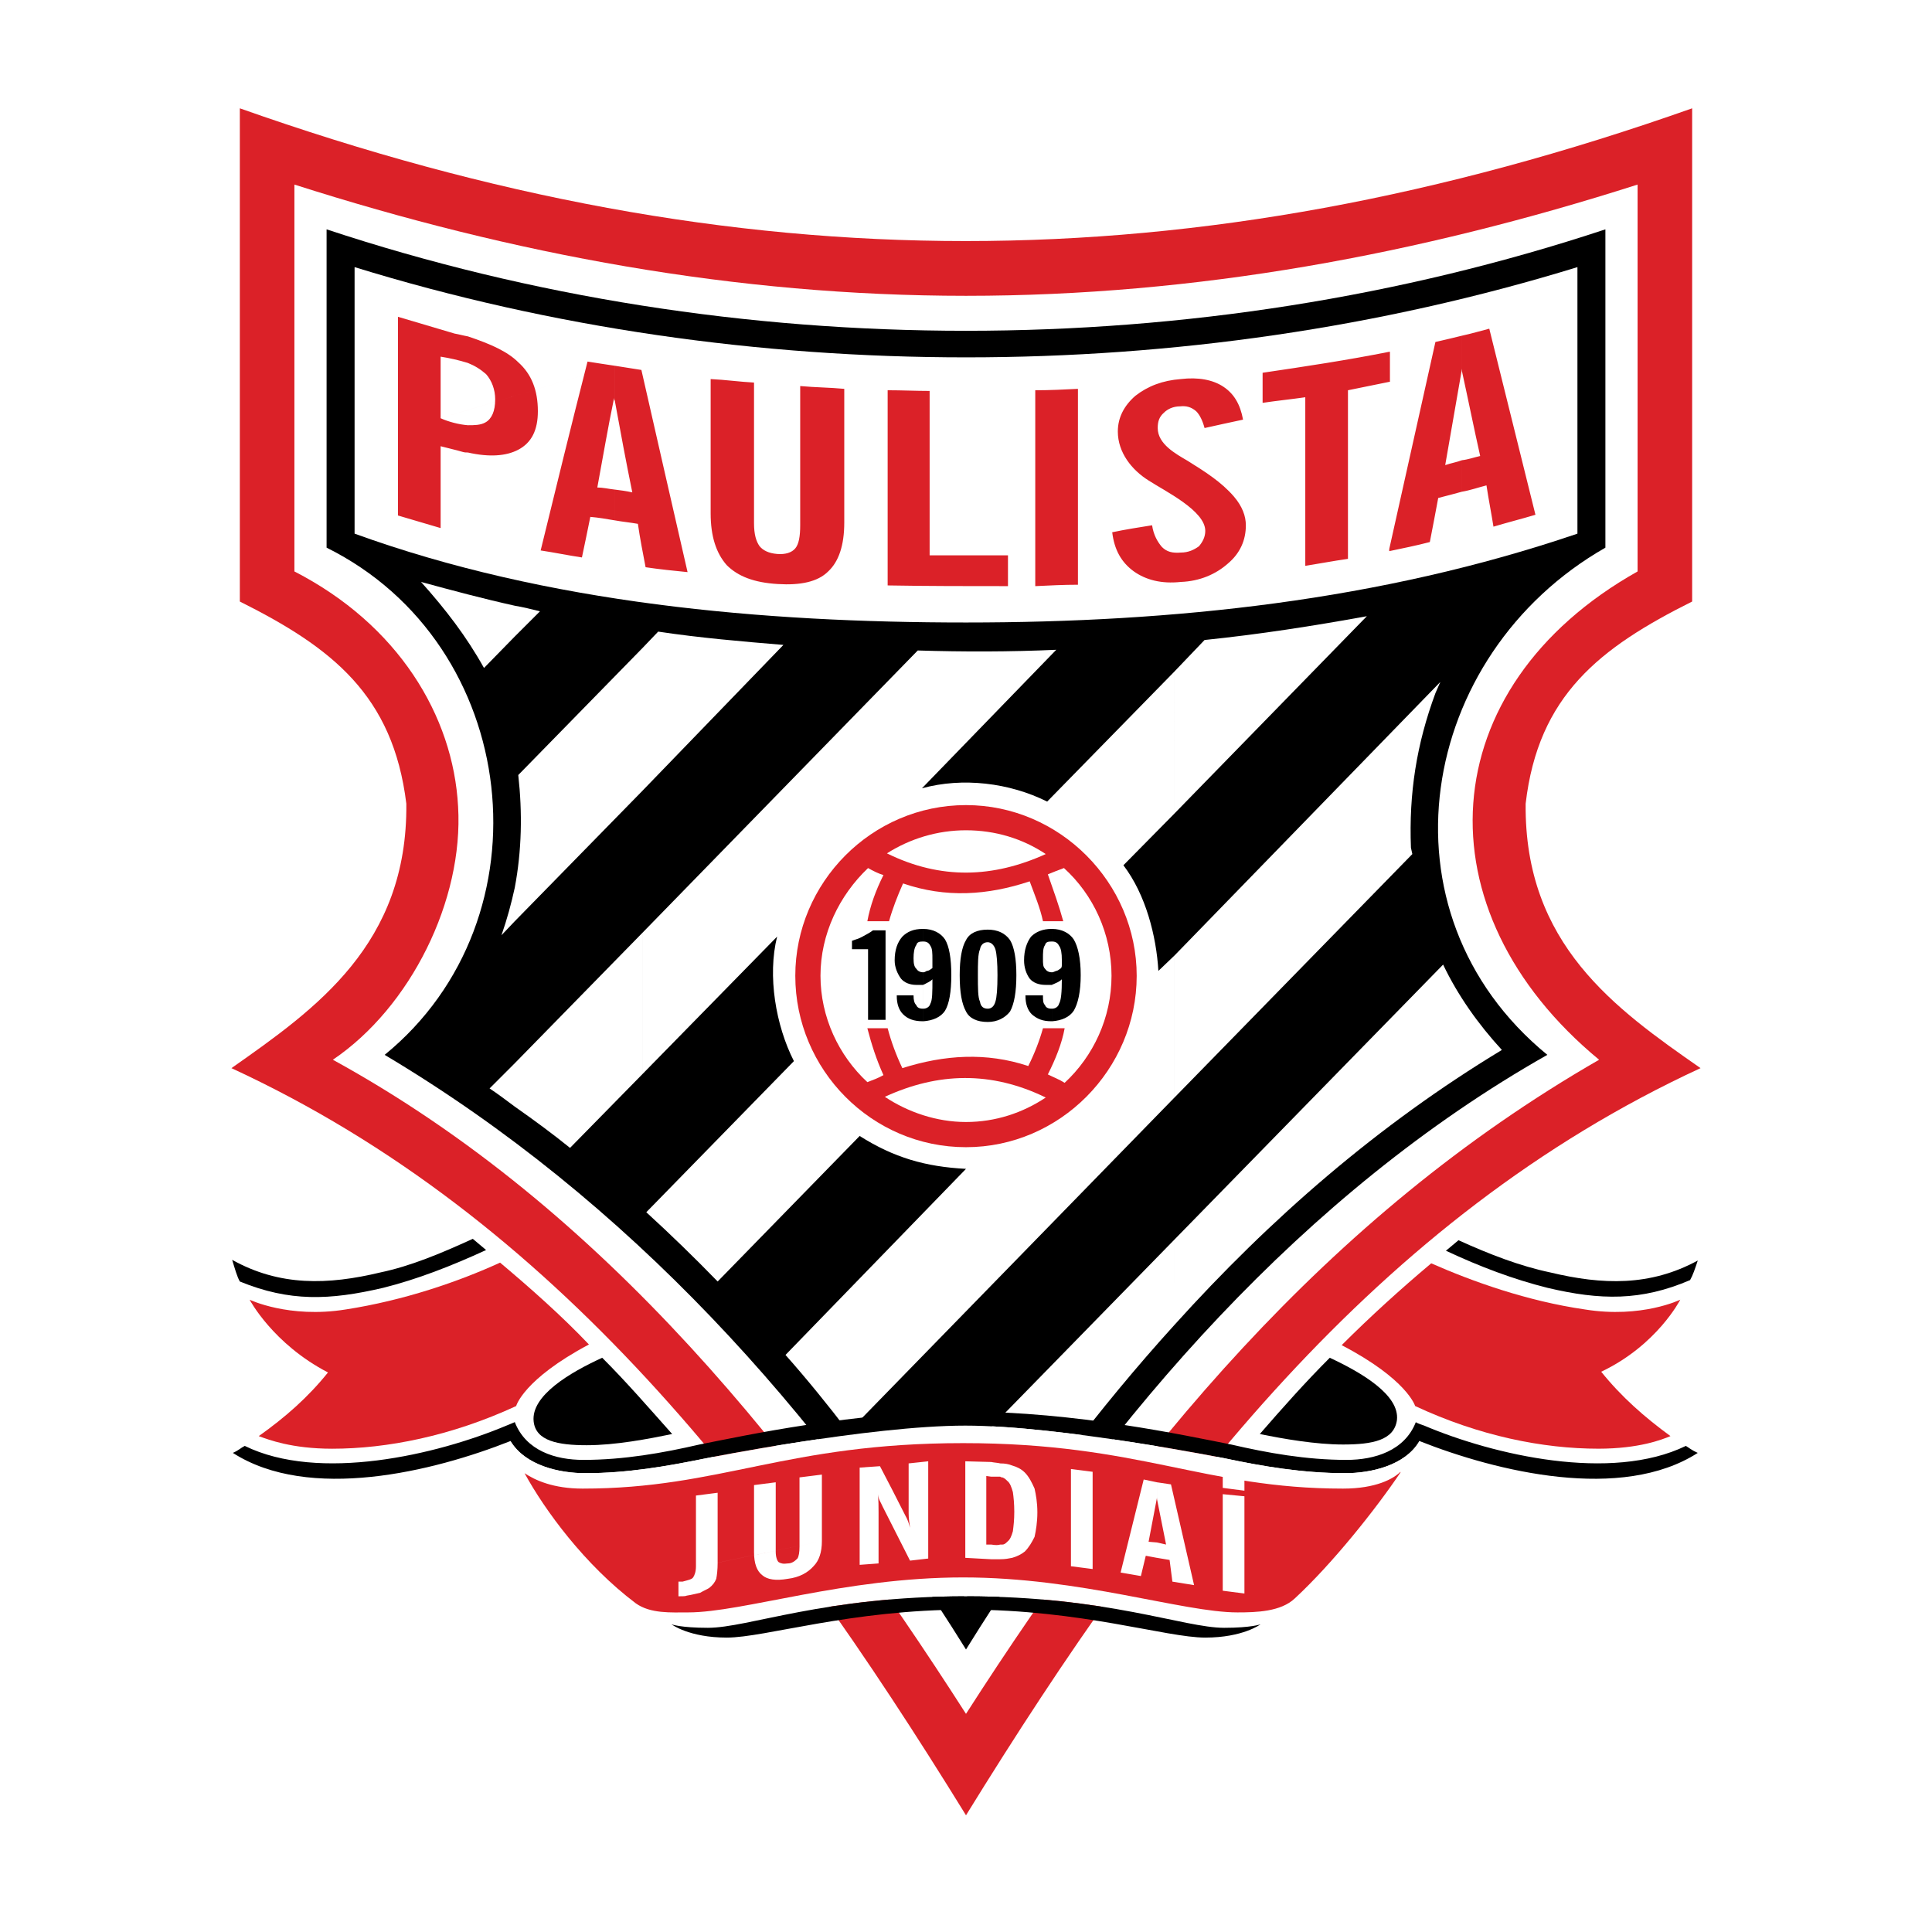 <?xml version="1.0" encoding="utf-8"?>
<!-- Generator: Adobe Illustrator 13.0.0, SVG Export Plug-In . SVG Version: 6.00 Build 14948)  -->
<!DOCTYPE svg PUBLIC "-//W3C//DTD SVG 1.0//EN" "http://www.w3.org/TR/2001/REC-SVG-20010904/DTD/svg10.dtd">
<svg version="1.0" id="Layer_1" xmlns="http://www.w3.org/2000/svg" xmlns:xlink="http://www.w3.org/1999/xlink" x="0px" y="0px"
	 width="192.756px" height="192.756px" viewBox="0 0 192.756 192.756" enable-background="new 0 0 192.756 192.756"
	 xml:space="preserve">
<g>
	<polygon fill-rule="evenodd" clip-rule="evenodd" fill="#FFFFFF" points="0,0 192.756,0 192.756,192.756 0,192.756 0,0 	"/>
	<path fill-rule="evenodd" clip-rule="evenodd" fill="#FFFFFF" d="M96.378,184.252c-4.328-7.05-8.725-13.959-13.471-20.8
		c-3.141,0.559-6.352,1.396-9.562,1.605c-2.513,0.14-4.956-0.279-7.189-1.535c-3.351-1.885-6.352-4.258-9.004-6.979
		c-2.792-3.071-5.514-6.771-7.189-10.609c-4.746,1.745-9.632,3.001-14.657,3.28c-6.003,0.279-10.4-1.047-15.216-4.118
		c3.629-2.163,7.049-4.467,10.051-7.747c-2.722-1.814-4.886-3.839-6.491-6.561c-1.605-2.583-2.373-5.584-3.21-8.516
		c1.326,0.768,2.233,1.326,3.56,2.024c2.722,1.396,5.165,1.954,8.097,1.814c4.815-0.14,9.353-1.814,13.68-3.629
		c-3.769-2.932-7.608-5.653-11.586-8.027c-4.676-2.861-9.492-5.234-14.448-7.607c3.909-2.652,7.957-5.305,11.517-8.655
		c4.327-4.257,7.049-9.422,7.538-15.564c0.419-5.653-1.536-9.911-4.606-13.331c-3.21-3.42-7.538-6.003-11.935-8.236V8.504
		c12.773,4.397,25.406,8.236,38.667,10.679c11.795,2.164,23.452,3.28,35.457,3.28c12.004,0,23.661-1.116,35.457-3.28
		c13.261-2.443,25.895-6.282,38.667-10.679v52.557c-4.397,2.233-8.725,4.816-11.935,8.236c-3.071,3.42-5.025,7.678-4.607,13.331
		c0.489,6.143,3.211,11.307,7.538,15.564c3.49,3.351,7.538,6.003,11.517,8.655c-4.955,2.373-9.771,4.746-14.447,7.607
		c-3.979,2.374-7.888,5.096-11.587,8.027c4.328,1.814,8.864,3.489,13.61,3.629c3.001,0.14,5.444-0.419,8.097-1.814
		c1.396-0.698,2.303-1.257,3.63-2.024c-0.838,2.932-1.606,5.933-3.211,8.516c-1.675,2.722-3.839,4.746-6.491,6.561
		c3.001,3.28,6.421,5.584,10.051,7.747c-4.815,3.071-9.213,4.397-15.216,4.118c-5.025-0.279-9.771-1.535-14.518-3.28
		c-2.583,3.839-4.886,7.329-7.747,10.33c-2.583,2.861-5.166,5.374-8.516,7.259c-2.164,1.256-4.816,1.675-7.259,1.535
		c-3.211-0.209-6.421-1.047-9.562-1.605C105.103,170.293,100.706,177.202,96.378,184.252L96.378,184.252z"/>
	<path fill-rule="evenodd" clip-rule="evenodd" fill="#DB2128" d="M96.378,181.111c-19.543-31.688-40.971-59.606-73.287-74.543
		c8.445-5.933,17.588-12.354,17.449-26.383c-1.327-10.818-7.399-15.564-16.612-20.171V10.807c49.905,17.659,94.924,17.659,144.898,0
		v49.207c-9.213,4.606-15.355,9.353-16.612,20.171c-0.139,14.029,8.935,20.451,17.449,26.383
		C137.349,121.505,115.921,149.424,96.378,181.111L96.378,181.111z"/>
	<path fill-rule="evenodd" clip-rule="evenodd" fill="#FFFFFF" d="M29.373,57.013V18.415c21.847,6.98,44.042,11.098,67.005,11.098
		c22.963,0,45.159-4.118,67.004-11.098v38.598c-20.59,11.586-21.846,33.851-3.839,48.718c-27.29,15.705-46.415,39.156-63.166,65.261
		c-16.472-25.686-35.946-50.324-63.167-65.261c7.748-5.234,13.052-15.914,12.494-25.266C45.217,71.391,39.703,62.317,29.373,57.013
		L29.373,57.013z"/>
	<path fill-rule="evenodd" clip-rule="evenodd" d="M32.584,54.64V22.882c20.45,6.771,42.087,10.121,63.794,10.121
		c21.707,0,43.343-3.35,63.793-10.121V54.64c-18.705,10.679-23.172,36.364-5.793,50.603c-24.289,13.75-43.553,36.015-58,59.327
		c-14.797-23.801-33.642-44.81-58.001-59.327C55.059,91.632,51.988,64.271,32.584,54.64L32.584,54.64z"/>
	<path fill-rule="evenodd" clip-rule="evenodd" fill="#FFFFFF" d="M157.381,26.651v26.592c-19.683,6.7-40.343,8.864-61.002,8.864
		c-20.311,0-41.739-1.884-61.002-8.864V26.651c19.683,6.072,40.412,9.003,61.002,9.003
		C116.968,35.655,137.628,32.724,157.381,26.651L157.381,26.651z"/>
	<path fill-rule="evenodd" clip-rule="evenodd" fill="#DB2128" d="M145.864,49.056v-3.141c0.628-0.07,1.187-0.279,1.814-0.419
		c-0.628-2.792-1.187-5.584-1.814-8.445v-3.56c0.977-0.209,1.884-0.489,2.722-0.698c1.535,6.211,3.071,12.354,4.606,18.565
		c-1.396,0.419-2.792,0.768-4.188,1.187c-0.21-1.327-0.488-2.723-0.698-4.118C147.469,48.637,146.701,48.916,145.864,49.056
		L145.864,49.056L145.864,49.056L145.864,49.056z M145.864,33.491c-0.838,0.209-1.745,0.419-2.652,0.628
		c-1.535,6.91-3.071,13.75-4.607,20.66v0.209c1.327-0.28,2.723-0.559,4.049-0.908c0.279-1.396,0.559-2.931,0.837-4.397
		c0.838-0.209,1.605-0.419,2.374-0.628v-3.141c-0.559,0.209-1.047,0.279-1.676,0.489c0.559-3.21,1.117-6.421,1.676-9.632
		c0,0.069,0,0.209,0,0.279V33.491L145.864,33.491L145.864,33.491L145.864,33.491z M138.604,38.098v-3.001h0.07
		c0,0.977,0,2.024,0,3.001H138.604L138.604,38.098L138.604,38.098L138.604,38.098z M138.604,35.097v3.001
		c-1.396,0.279-2.722,0.559-4.117,0.838c0,5.583,0,11.237,0,16.821c-1.466,0.209-2.932,0.488-4.258,0.698c0-5.653,0-11.237,0-16.821
		c-1.466,0.209-2.861,0.349-4.258,0.558c0-0.977,0-2.023,0-3.001C130.229,36.562,134.417,35.934,138.604,35.097L138.604,35.097
		L138.604,35.097L138.604,35.097z M138.604,54.779v0.209c0,0.07,0,0.07,0,0.07C138.604,54.918,138.604,54.849,138.604,54.779
		L138.604,54.779L138.604,54.779L138.604,54.779z M61.34,51.917v-3.071c0.558,0.069,1.117,0.14,1.745,0.279
		c-0.628-3.071-1.187-6.072-1.745-9.143v-3.49c0.908,0.14,1.745,0.279,2.652,0.418c1.536,6.771,3.071,13.471,4.607,20.171
		c-1.396-0.139-2.792-0.279-4.188-0.489c-0.279-1.465-0.558-2.861-0.768-4.328C62.875,52.127,62.108,52.058,61.34,51.917
		L61.34,51.917L61.34,51.917L61.34,51.917z M84.233,52.127c0,2.303-0.558,3.909-1.605,4.886c-1.047,1.047-2.792,1.396-5.026,1.256
		c-2.373-0.14-3.979-0.768-5.095-1.884c-1.047-1.187-1.605-2.862-1.605-5.166c0-4.467,0-8.934,0-13.4
		c1.466,0.069,2.931,0.279,4.327,0.349c0,4.676,0,9.352,0,14.029c0,1.117,0.209,1.814,0.559,2.303
		c0.349,0.418,0.907,0.698,1.745,0.768c0.838,0.069,1.466-0.14,1.814-0.559c0.35-0.418,0.489-1.186,0.489-2.303
		c0-4.606,0-9.283,0-13.89c1.536,0.14,2.931,0.14,4.397,0.279C84.233,43.263,84.233,47.729,84.233,52.127L84.233,52.127
		L84.233,52.127L84.233,52.127z M88.561,58.408c0-6.491,0-12.982,0-19.473c1.396,0,2.861,0.069,4.188,0.069
		c0,5.514,0,10.958,0,16.403c2.722,0,5.235,0,7.817,0c0,1.046,0,2.093,0,3.071C96.587,58.479,92.609,58.479,88.561,58.408
		L88.561,58.408L88.561,58.408L88.561,58.408z M103.288,58.479c0-6.561,0-13.052,0-19.543c1.466,0,2.861-0.07,4.258-0.14
		c0,6.491,0,13.052,0,19.543C106.149,58.339,104.754,58.408,103.288,58.479L103.288,58.479L103.288,58.479L103.288,58.479z
		 M110.966,53.104c1.326-0.279,2.652-0.489,3.979-0.698c0.14,0.977,0.559,1.675,0.977,2.164c0.489,0.489,1.047,0.628,1.885,0.559
		c0.769,0,1.326-0.279,1.814-0.628c0.35-0.419,0.629-0.907,0.629-1.535c0-2.024-4.049-3.979-5.653-5.026
		c-1.676-1.046-3.071-2.792-3.071-4.886c0-1.396,0.628-2.582,1.744-3.559c1.257-0.978,2.723-1.536,4.537-1.675
		c1.745-0.209,3.211,0.069,4.257,0.768c1.048,0.698,1.676,1.745,1.955,3.28c-1.326,0.279-2.583,0.559-3.839,0.838
		c-0.209-0.768-0.488-1.326-0.837-1.675c-0.489-0.419-0.978-0.558-1.605-0.489c-0.698,0-1.257,0.279-1.605,0.628
		c-0.488,0.419-0.628,0.908-0.628,1.536c0,1.605,1.813,2.582,3.001,3.28c1.675,1.047,3.35,2.094,4.606,3.56
		c0.837,0.978,1.187,1.954,1.187,2.862c0,1.466-0.559,2.792-1.815,3.838c-1.187,1.047-2.791,1.745-4.676,1.815
		c-1.954,0.209-3.49-0.209-4.677-1.047C111.873,56.105,111.175,54.849,110.966,53.104L110.966,53.104L110.966,53.104L110.966,53.104
		z M46.683,42.425c0.628,0,1.256,0,1.744-0.279c0.628-0.349,0.978-1.117,0.978-2.303c0-0.978-0.35-1.884-0.908-2.513
		c-0.558-0.489-1.117-0.837-1.814-1.117v-2.651c2.303,0.768,3.978,1.535,5.025,2.582c1.326,1.187,1.955,2.792,1.955,4.886
		c0,1.885-0.628,3.141-1.955,3.839c-1.187,0.628-2.861,0.768-5.025,0.279V42.425L46.683,42.425L46.683,42.425L46.683,42.425z
		 M61.34,36.493l-17.379,5.234c0-0.977,0-2.023,0-3.071c0-1.047,0-2.024,0-3.071c0.907,0.14,1.814,0.349,2.722,0.628v-2.651
		c-0.419-0.07-0.908-0.21-1.327-0.28c-1.884-0.558-3.769-1.117-5.653-1.675c0,6.631,0,13.262,0,19.823
		c1.396,0.418,2.862,0.837,4.258,1.256c0-1.396,0-2.722,0-4.118c0-1.326,0-2.652,0-4.048c0.768,0.209,1.466,0.349,2.163,0.558
		c0.21,0.07,0.419,0.07,0.559,0.07v-2.722c-0.908-0.07-1.955-0.349-2.722-0.698L61.34,36.493c-0.977-0.14-1.814-0.28-2.722-0.419
		c-1.606,6.282-3.141,12.563-4.677,18.845c1.396,0.21,2.722,0.489,4.118,0.698c0.279-1.326,0.559-2.652,0.837-4.048
		c0.838,0.07,1.606,0.209,2.443,0.349v-3.071c-0.628-0.07-1.186-0.209-1.745-0.209c0.559-3.001,1.047-5.933,1.675-8.934
		c0,0.069,0,0.208,0.069,0.279V36.493L61.34,36.493z"/>
	<path fill-rule="evenodd" clip-rule="evenodd" fill="#FFFFFF" d="M143.7,68.041l-0.488,1.117
		c-1.885,5.095-2.652,9.981-2.442,15.425l0.139,0.628l-23.73,24.29V95.331L143.7,68.041L143.7,68.041L143.7,68.041L143.7,68.041z
		 M117.178,66.993v14.169l19.194-19.683c-5.375,0.978-10.749,1.814-16.193,2.374L117.178,66.993L117.178,66.993L117.178,66.993
		L117.178,66.993z M117.178,132.184c9.562-10.608,20.311-19.962,32.665-27.43c-2.374-2.583-4.397-5.444-5.863-8.516l-26.802,27.431
		V132.184L117.178,132.184L117.178,132.184L117.178,132.184z M117.178,109.5V95.331l-1.605,1.536
		c-0.209-3.49-1.257-7.608-3.49-10.54l5.096-5.165V66.993l-12.703,12.982c-3.769-1.884-8.446-2.443-12.494-1.326l13.401-13.82
		c-4.606,0.209-9.283,0.209-13.82,0.07l-27.43,28.128v14.099l13.4-13.681c-0.977,3.909-0.139,8.864,1.676,12.424l-14.728,15.076
		c2.443,2.233,4.816,4.537,7.119,6.91l14.168-14.518c3.421,2.163,6.561,3.07,10.61,3.28l-18.008,18.566
		c2.164,2.442,4.258,5.025,6.282,7.677L117.178,109.5L117.178,109.5L117.178,109.5L117.178,109.5z M117.178,123.669v8.515
		c-7.608,8.376-14.448,17.52-20.66,27.012l-0.14,0.278l-0.209-0.278c-1.815-2.792-3.629-5.584-5.584-8.307L117.178,123.669
		L117.178,123.669L117.178,123.669L117.178,123.669z M64.132,78.859V64.621l1.535-1.605c4.188,0.628,8.306,0.978,12.494,1.327l0,0
		L64.132,78.859L64.132,78.859L64.132,78.859L64.132,78.859z M64.132,107.127l-7.259,7.398c-1.815-1.466-3.63-2.792-5.514-4.118
		v-4.327l12.773-13.052V107.127L64.132,107.127L64.132,107.127L64.132,107.127z M64.132,64.621v14.239L51.359,91.911v-3.35
		c0.698-3.699,0.768-7.468,0.349-11.237L64.132,64.621L64.132,64.621L64.132,64.621L64.132,64.621z M51.359,63.504v-3.071
		c0.837,0.14,1.675,0.349,2.513,0.559L51.359,63.504L51.359,63.504L51.359,63.504L51.359,63.504z M51.359,110.407v-4.327
		l-2.513,2.513C49.684,109.151,50.521,109.779,51.359,110.407L51.359,110.407L51.359,110.407L51.359,110.407z M51.359,60.433v28.128
		c-0.349,1.606-0.769,3.141-1.326,4.746l1.326-1.396v-3.35V60.433c-3.141-0.698-6.282-1.536-9.353-2.373
		c2.442,2.722,4.537,5.444,6.282,8.585l3.071-3.141V60.433L51.359,60.433z"/>
	<path fill-rule="evenodd" clip-rule="evenodd" fill="#DB2128" d="M96.378,80.325c9.352,0,17.03,7.748,17.03,17.031
		c0,9.353-7.678,17.1-17.03,17.1c-9.423,0-17.031-7.747-17.031-17.1C79.347,88.072,86.956,80.325,96.378,80.325L96.378,80.325z"/>
	<path fill-rule="evenodd" clip-rule="evenodd" fill="#FFFFFF" d="M104.335,109.5c-2.303,1.535-5.025,2.443-7.957,2.443
		c-2.932,0-5.793-0.979-8.097-2.514C93.586,106.987,98.891,106.848,104.335,109.5L104.335,109.5z"/>
	<path fill-rule="evenodd" clip-rule="evenodd" fill="#FFFFFF" d="M104.335,85.21c-5.235,2.373-10.47,2.583-15.844-0.07
		c2.303-1.466,5.025-2.303,7.887-2.303C99.31,82.838,102.032,83.675,104.335,85.21L104.335,85.21z"/>
	<path fill-rule="evenodd" clip-rule="evenodd" fill="#FFFFFF" d="M88.701,91.911h-2.165c0.28-1.536,0.838-3.071,1.606-4.606
		c-0.488-0.14-1.047-0.419-1.536-0.698c-2.862,2.722-4.746,6.561-4.746,10.749c0,4.118,1.815,7.957,4.676,10.609
		c0.559-0.21,1.118-0.42,1.606-0.699c-0.698-1.535-1.187-3.07-1.606-4.676h2.025c0.349,1.326,0.837,2.652,1.466,3.979
		c4.187-1.326,8.375-1.605,12.563-0.21c0.628-1.256,1.116-2.513,1.466-3.769h2.164c-0.279,1.536-0.907,3.071-1.676,4.606
		c0.559,0.279,1.117,0.488,1.676,0.838c2.861-2.652,4.676-6.491,4.676-10.679c0-4.188-1.814-8.097-4.746-10.749
		c-0.559,0.209-1.116,0.419-1.605,0.628c0.559,1.605,1.117,3.14,1.536,4.676h-2.024c-0.279-1.326-0.838-2.652-1.326-3.978
		c-4.188,1.396-8.376,1.675-12.633,0.209C89.538,89.398,89.049,90.655,88.701,91.911L88.701,91.911z"/>
	<path fill-rule="evenodd" clip-rule="evenodd" d="M98.542,92.749c0.977,0,1.745,0.349,2.233,1.047
		c0.419,0.698,0.628,1.885,0.628,3.49c0,1.675-0.209,2.862-0.628,3.63c-0.488,0.628-1.257,1.047-2.233,1.047v-1.326
		c0.349,0,0.628-0.209,0.768-0.698c0.14-0.419,0.209-1.326,0.209-2.652c0-1.187-0.069-2.094-0.209-2.582
		c-0.14-0.419-0.419-0.698-0.768-0.698V92.749L98.542,92.749L98.542,92.749L98.542,92.749z M95.75,97.285
		c0,1.745,0.209,2.862,0.628,3.63c0.349,0.697,1.116,1.047,2.164,1.047l0,0v-1.326l0,0c-0.419,0-0.698-0.209-0.768-0.698
		c-0.21-0.419-0.21-1.326-0.21-2.652c0-1.187,0-2.094,0.21-2.582c0.069-0.419,0.349-0.698,0.768-0.698l0,0v-1.256l0,0
		c-1.047,0-1.815,0.349-2.164,1.047C95.959,94.494,95.75,95.68,95.75,97.285L95.75,97.285z"/>
	<path fill-rule="evenodd" clip-rule="evenodd" d="M93.028,97.704c-0.279,0.279-0.558,0.349-0.768,0.488c0,0-0.07,0-0.14,0.07
		v-1.257c0.14,0,0.209-0.069,0.349-0.139c0.208,0,0.349-0.14,0.558-0.279c0-0.14,0-0.21,0-0.279c0-0.14,0-0.349,0-0.559
		c0-0.628,0-1.116-0.209-1.396c-0.14-0.279-0.349-0.418-0.698-0.418v-1.256c0.977,0,1.745,0.419,2.164,1.047
		c0.419,0.698,0.628,1.884,0.628,3.56c0,1.675-0.209,2.862-0.628,3.56c-0.419,0.629-1.187,0.978-2.164,1.047v-1.256
		c0.349,0,0.628-0.209,0.698-0.488C93.028,99.798,93.028,98.96,93.028,97.704L93.028,97.704L93.028,97.704L93.028,97.704z
		 M92.121,98.263v3.629v-1.256h-0.07c-0.349,0-0.558-0.14-0.628-0.349c-0.209-0.21-0.279-0.489-0.279-0.978h-1.674v0.07
		c0,0.768,0.209,1.396,0.628,1.814c0.488,0.488,1.117,0.697,1.954,0.697c0,0,0,0,0.07,0V98.263v-1.257l0,0
		c-0.349,0-0.559-0.139-0.698-0.349c-0.209-0.209-0.279-0.488-0.279-1.047c0-0.558,0.07-1.047,0.279-1.326
		c0.07-0.279,0.279-0.349,0.628-0.349h0.07v-1.256h-0.07c-0.907,0-1.536,0.279-2.023,0.768c-0.489,0.559-0.768,1.327-0.768,2.374
		c0,0.698,0.279,1.326,0.628,1.814c0.35,0.419,0.908,0.629,1.536,0.629C91.702,98.263,91.911,98.263,92.121,98.263L92.121,98.263z"
		/>
	<path fill-rule="evenodd" clip-rule="evenodd" d="M88.352,101.752h-1.745v-7.049h-1.605v-0.837c0.35-0.14,0.698-0.21,1.047-0.419
		c0.349-0.209,0.698-0.349,1.047-0.628h1.256V101.752L88.352,101.752z"/>
	<path fill-rule="evenodd" clip-rule="evenodd" d="M105.94,97.704c-0.279,0.279-0.559,0.349-0.838,0.488c0,0-0.069,0-0.14,0.07
		v-1.257c0.14,0,0.21-0.069,0.419-0.139c0.14,0,0.279-0.14,0.489-0.279c0.069-0.14,0.069-0.21,0.069-0.279c0-0.14,0-0.349,0-0.559
		c0-0.628-0.069-1.116-0.279-1.396c-0.14-0.279-0.349-0.418-0.698-0.418v-1.256c0.978,0,1.745,0.419,2.164,1.047
		c0.419,0.698,0.697,1.884,0.697,3.56c0,1.675-0.278,2.862-0.697,3.56c-0.419,0.629-1.187,0.978-2.164,1.047v-1.256
		c0.35,0,0.628-0.209,0.698-0.488C105.871,99.798,105.94,98.96,105.94,97.704L105.94,97.704L105.94,97.704L105.94,97.704z
		 M104.963,98.263v3.629v-1.256h-0.069c-0.35,0-0.559-0.14-0.629-0.349c-0.209-0.21-0.209-0.489-0.209-0.978h-1.745v0.07
		c0,0.768,0.209,1.396,0.628,1.814c0.559,0.488,1.117,0.697,1.955,0.697c0,0,0,0,0.069,0V98.263v-1.257l0,0
		c-0.35,0-0.558-0.139-0.698-0.349c-0.209-0.209-0.209-0.488-0.209-1.047c0-0.558,0-1.047,0.209-1.326
		c0.07-0.279,0.279-0.349,0.629-0.349h0.069v-1.256h-0.069c-0.838,0-1.536,0.279-2.024,0.768c-0.419,0.559-0.698,1.327-0.698,2.374
		c0,0.698,0.21,1.326,0.559,1.814c0.349,0.419,0.907,0.629,1.605,0.629C104.544,98.263,104.754,98.263,104.963,98.263
		L104.963,98.263z"/>
	<path fill-rule="evenodd" clip-rule="evenodd" d="M96.308,140.839c10.958,0,21.917,2.372,26.523,3.28l0,0
		c3.629,0.838,7.468,1.535,11.517,1.535c2.792,0,5.793-0.907,6.91-3.769l0,0c0,0.069,0.837,0.349,0.837,0.349
		c6.91,2.932,18.636,5.654,26.104,2.024c0.349,0.209,0.559,0.419,1.187,0.698c-7.608,4.886-20.032,1.884-27.779-1.188
		c-1.396,2.443-4.815,3.211-7.398,3.211c-4.258,0-8.306-0.698-11.936-1.466c0,0-16.472-3.28-25.964-3.28
		c-9.562,0-25.964,3.28-25.964,3.28c-3.77,0.768-7.748,1.466-11.935,1.466c-2.653,0-6.003-0.768-7.469-3.211
		c-7.748,3.071-20.102,6.073-27.709,1.188c0.628-0.279,0.768-0.489,1.187-0.698c7.398,3.63,19.125,0.907,26.104-2.024
		c0,0,0.698-0.279,0.838-0.349l0,0c1.117,2.861,4.048,3.769,6.84,3.769c4.048,0,7.957-0.697,11.586-1.535l0,0
		C74.392,143.211,85.28,140.839,96.308,140.839L96.308,140.839z"/>
	<path fill-rule="evenodd" clip-rule="evenodd" d="M47.171,123.599c-3.21,1.466-6.211,2.723-9.213,3.351
		c-5.234,1.256-10.051,1.396-14.797-1.257c0.279,0.907,0.489,1.676,0.768,2.164c4.957,2.023,8.935,1.885,14.309,0.628
		c3.351-0.838,6.771-2.163,10.26-3.77L47.171,123.599L47.171,123.599z"/>
	<path fill-rule="evenodd" clip-rule="evenodd" fill="#DB2128" d="M49.894,125.972c-4.118,1.885-9.562,3.77-15.425,4.677
		c-5.653,0.907-9.562-0.978-9.562-0.978s2.303,4.397,7.817,7.259c-2.024,2.513-4.258,4.467-6.91,6.352
		c0.977,0.35,3.28,1.257,7.328,1.257c5.444,0,11.866-1.257,18.356-4.258c0,0,0.698-2.652,7.259-6.142
		C56.036,131.276,52.964,128.555,49.894,125.972L49.894,125.972z"/>
	<path fill-rule="evenodd" clip-rule="evenodd" d="M60.083,135.464c-3.21,1.466-7.119,3.769-6.84,6.352
		c0.209,1.954,2.443,2.374,5.304,2.374c2.862,0,6.143-0.629,8.516-1.117C64.76,140.489,62.527,137.907,60.083,135.464
		L60.083,135.464z"/>
	<path fill-rule="evenodd" clip-rule="evenodd" d="M145.515,123.738c3.071,1.396,6.143,2.583,9.144,3.211
		c5.235,1.256,9.981,1.396,14.728-1.187c-0.279,0.837-0.489,1.466-0.768,1.954c-4.886,2.094-8.935,2.024-14.239,0.768
		c-3.35-0.838-6.7-2.094-10.121-3.699L145.515,123.738L145.515,123.738z"/>
	<path fill-rule="evenodd" clip-rule="evenodd" fill="#DB2128" d="M142.793,126.042c4.118,1.814,9.562,3.769,15.355,4.606
		c5.653,0.907,9.492-0.978,9.492-0.978s-2.304,4.537-7.887,7.189c2.023,2.513,4.327,4.536,6.909,6.421
		c-0.838,0.35-3.141,1.257-7.188,1.257c-5.515,0-11.866-1.257-18.287-4.258c0,0-0.768-2.652-7.328-6.072
		C136.721,131.347,139.722,128.624,142.793,126.042L142.793,126.042z"/>
	<path fill-rule="evenodd" clip-rule="evenodd" d="M132.673,135.464c3.141,1.466,6.979,3.699,6.7,6.212
		c-0.279,2.024-2.443,2.443-5.375,2.443c-2.722,0-5.932-0.559-8.306-1.047C127.996,140.42,130.229,137.907,132.673,135.464
		L132.673,135.464z"/>
	<path fill-rule="evenodd" clip-rule="evenodd" fill="#FFFFFF" d="M50.94,143.84c0.698,3.07,7.189,13.75,16.054,18.287
		c0-0.07,0-0.07,0-0.07s0.907,0.35,3.629,0.35c4.048,0,11.586-3.142,25.755-3.142c14.168,0,21.707,3.142,25.754,3.142
		c2.723,0,3.63-0.35,3.63-0.35l1.187-0.768c5.444-3.769,13.68-15.216,14.728-17.52l0,0c0,0-0.07,0-0.07,0.07
		c-1.466,2.373-4.815,3.141-7.398,3.141c-4.258,0-8.306-0.698-11.936-1.466c0,0-16.472-3.28-25.964-3.28
		c-9.562,0-25.964,3.28-25.964,3.28c-3.77,0.768-7.748,1.466-11.935,1.466C55.756,146.98,52.476,146.213,50.94,143.84L50.94,143.84z
		"/>
	<path fill-rule="evenodd" clip-rule="evenodd" fill="#DB2128" d="M68.669,160.87c5.444,0,15.564-3.49,27.43-3.49
		c11.725,0,21.916,3.49,27.361,3.49c1.884,0,4.327-0.069,5.723-1.396c3.77-3.489,8.097-8.934,10.539-12.563c0,0,0,0,0-0.069
		c-0.698,0.698-2.442,1.676-5.724,1.676c-13.889,0-20.24-4.537-37.899-4.537c-17.729,0-24.15,4.537-37.97,4.537
		c-2.931,0-4.746-0.838-5.793-1.536c2.024,3.699,6.002,9.144,11.097,12.982C64.9,161.01,66.924,160.87,68.669,160.87L68.669,160.87z
		"/>
	<path fill-rule="evenodd" clip-rule="evenodd" d="M96.378,159.265c-14.169,0-21.707,3.142-25.755,3.142
		c-2.722,0-3.629-0.35-3.629-0.35s1.745,1.326,5.514,1.326c3.838,0,12.354-2.792,23.871-2.792c11.516,0,19.961,2.792,23.871,2.792
		c3.769,0,5.514-1.326,5.514-1.326s-0.907,0.35-3.63,0.35C118.085,162.406,110.547,159.265,96.378,159.265L96.378,159.265z"/>
	<path fill-rule="evenodd" clip-rule="evenodd" fill="#FFFFFF" d="M121.993,158.706v-9.632l2.164,0.21v9.701L121.993,158.706
		L121.993,158.706L121.993,158.706L121.993,158.706z M115.433,155.426v-1.535l0.907,0.209l-0.907-4.536v-1.675l1.396,0.208
		l2.304,10.052l-2.164-0.35l-0.279-2.163L115.433,155.426L115.433,155.426L115.433,155.426L115.433,155.426z M121.993,148.446
		v-1.326c0.698,0.209,1.467,0.279,2.164,0.419v1.187L121.993,148.446L121.993,148.446L121.993,148.446L121.993,148.446z
		 M115.433,147.889l-1.326-0.279l-2.304,9.282l2.024,0.35l0.488-2.024l1.117,0.209v-1.535l-0.837-0.07l0.837-4.396v0.14V147.889
		L115.433,147.889L115.433,147.889L115.433,147.889z M99.798,155.565V154.1c0.069,0,0.14,0,0.209,0c0.21,0,0.35-0.14,0.489-0.279
		c0.279-0.209,0.419-0.558,0.559-1.046c0.07-0.56,0.14-1.117,0.14-1.955c0-0.768-0.069-1.466-0.14-1.954
		c-0.14-0.488-0.279-0.907-0.559-1.117c-0.14-0.139-0.279-0.279-0.489-0.349c-0.069,0-0.14,0-0.209-0.07v-1.325
		c0.489,0,0.838,0.069,1.187,0.209c0.489,0.14,0.908,0.349,1.257,0.697c0.419,0.419,0.697,0.979,0.977,1.606
		c0.14,0.628,0.279,1.396,0.279,2.372c0,0.978-0.14,1.815-0.279,2.443c-0.279,0.559-0.558,1.047-0.977,1.466
		c-0.349,0.279-0.768,0.488-1.257,0.628C100.636,155.495,100.287,155.565,99.798,155.565L99.798,155.565L99.798,155.565
		L99.798,155.565z M106.848,156.264v-9.702l2.164,0.279v9.702L106.848,156.264L106.848,156.264L106.848,156.264L106.848,156.264z
		 M99.798,146.004c-0.279-0.07-0.559-0.07-0.907-0.141l-2.583-0.069v9.632l2.583,0.14c0.349,0,0.628,0,0.907,0V154.1
		c-0.209,0.07-0.488,0.07-0.907,0h-0.488v-6.84l0.488,0.069c0.419,0,0.698,0,0.907,0V146.004L99.798,146.004L99.798,146.004
		L99.798,146.004z M85.769,156.124v-9.702l2.025-0.14c0.837,1.606,1.675,3.211,2.512,4.886c0.279,0.489,0.349,0.769,0.489,1.257
		c-0.07-0.559-0.14-0.907-0.14-1.466v-4.955l1.954-0.21v9.701l-1.814,0.21c-0.908-1.814-1.815-3.56-2.723-5.374
		c-0.209-0.488-0.418-0.698-0.488-1.257c0.07,0.698,0.07,1.117,0.07,1.814v5.096L85.769,156.124L85.769,156.124L85.769,156.124
		L85.769,156.124z M82,153.751c0,1.116-0.279,1.954-0.837,2.513c-0.558,0.628-1.396,1.116-2.583,1.257
		c-1.186,0.209-2.024,0.069-2.512-0.35c-0.559-0.419-0.838-1.187-0.838-2.304v-6.7l2.164-0.278v6.909
		c0,0.559,0.139,0.907,0.279,1.047c0.209,0.14,0.489,0.209,0.907,0.14c0.419,0,0.698-0.21,0.978-0.489
		c0.14-0.209,0.209-0.628,0.209-1.186v-6.91L82,147.12V153.751l-10.4,2.163c0,0.698-0.07,1.257-0.14,1.606
		c-0.139,0.349-0.349,0.628-0.698,0.907c-0.209,0.14-0.558,0.278-0.908,0.488c-0.349,0.069-0.837,0.209-1.326,0.279
		c-0.14,0.069-0.419,0.069-0.768,0.069c-0.07,0-0.07,0-0.07,0v-1.466c0,0,0.07,0,0.14,0s0.139,0,0.279,0
		c0.489-0.14,0.907-0.209,1.047-0.419c0.14-0.209,0.28-0.558,0.28-1.116v-7.05l2.163-0.279v6.979L82,153.751L82,153.751z"/>
</g>
</svg>
